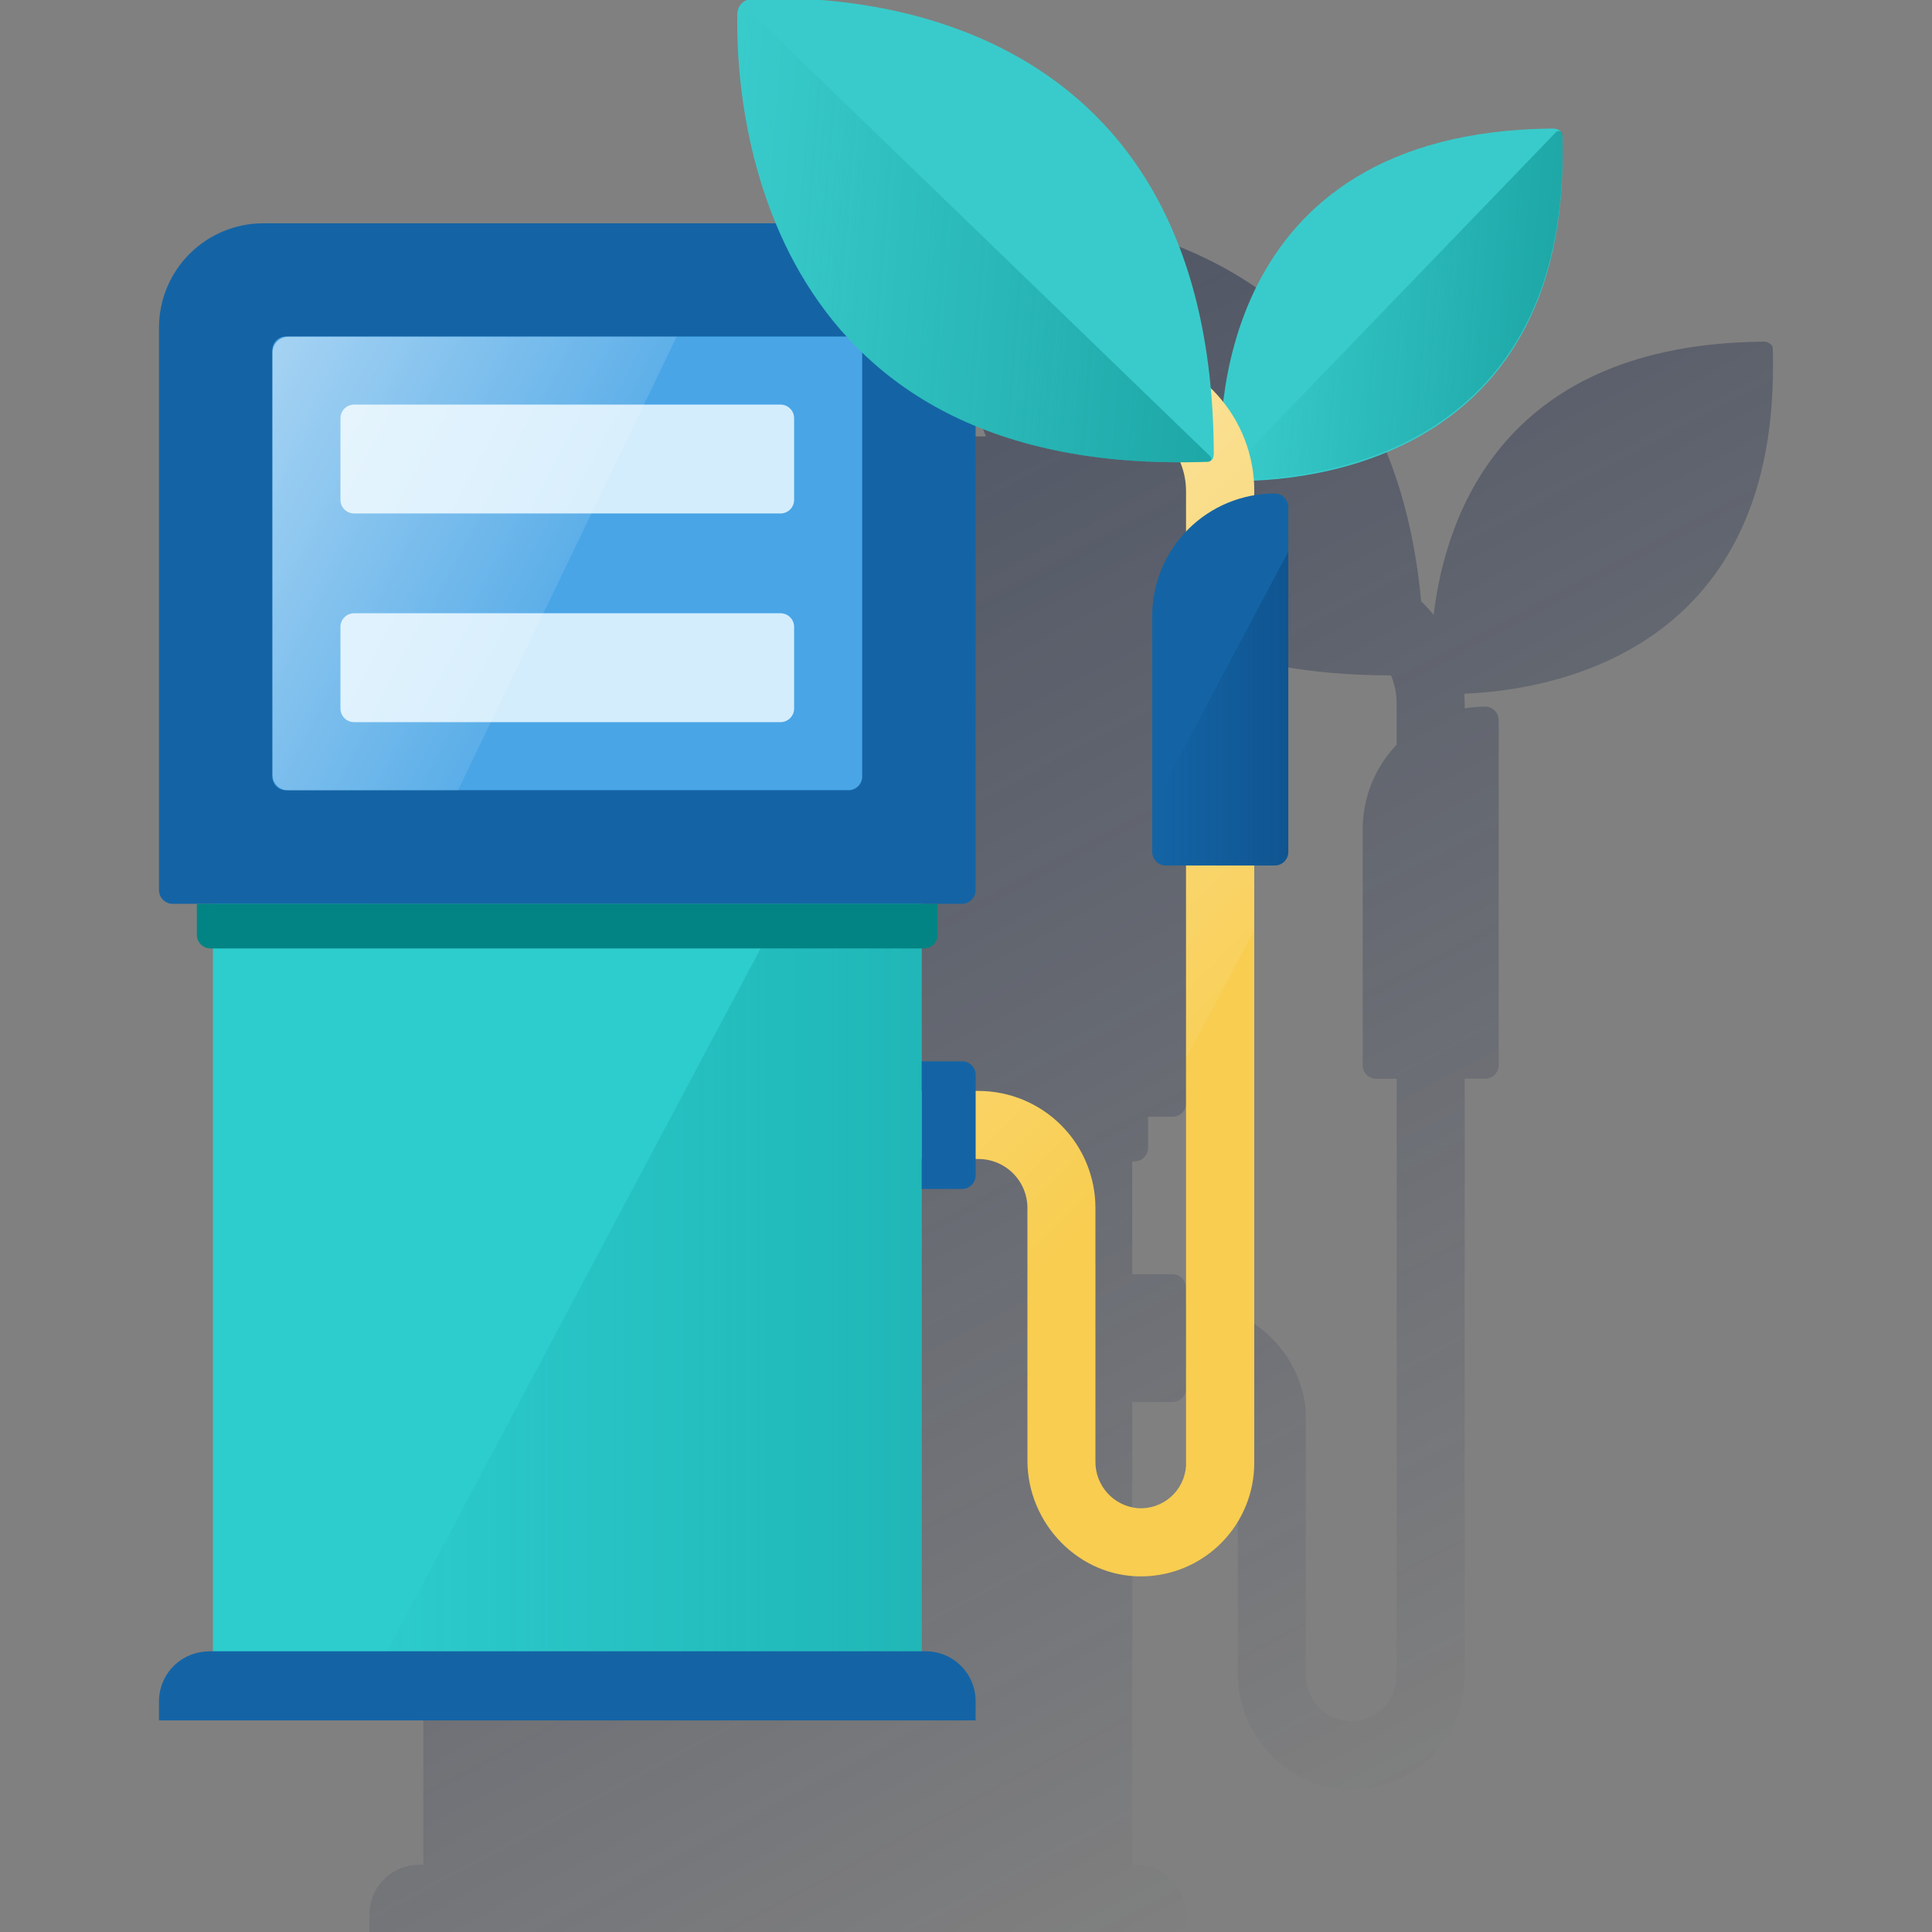 <svg width="600" height="600" viewBox="0 0 600 600" fill="none" xmlns="http://www.w3.org/2000/svg"><rect x="0" y="0" width="600" height="600" fill="#808080" stroke="none"/><g clip-path="url(#clip0_6068_400)"><path d="M550.623 113.366C550.623 111.61 550.595 109.821 550.538 107.998C550.531 107.838 550.49 107.68 550.417 107.537C550.344 107.394 550.242 107.268 550.116 107.167C549.795 106.78 549.381 106.48 548.913 106.295C548.445 106.11 547.938 106.047 547.439 106.11C467.596 106.899 449.068 159.001 445.222 190.969C444.024 189.478 442.73 188.066 441.348 186.743C430.076 65.083 321.702 64.646 298.808 65.928C297.738 65.99 296.723 66.417 295.93 67.137C295.138 67.858 294.617 68.829 294.454 69.887V70.507C294.384 73.41 294.454 77.693 294.708 82.948V83.244C294.708 83.723 294.708 84.23 294.806 84.737V85.498L294.891 86.597C294.875 87.017 294.908 87.438 294.989 87.851C295.088 88.274 294.989 88.316 295.06 88.555C295.06 89.119 295.159 89.697 295.215 90.288V90.612C296.703 106.034 300.404 121.162 306.204 135.529H147.124C138.529 135.529 130.287 138.943 124.21 145.02C118.133 151.097 114.719 159.339 114.719 167.934V342.639C114.719 343.76 115.164 344.835 115.957 345.628C116.749 346.421 117.824 346.866 118.945 346.866H126.469V356.503C126.469 357.624 126.914 358.699 127.707 359.492C128.5 360.284 129.575 360.73 130.696 360.73H131.471V579.112H130.217C126.106 579.112 122.164 580.744 119.258 583.651C116.352 586.557 114.719 590.499 114.719 594.61V600.527H368.324V594.61C368.324 590.499 366.691 586.557 363.784 583.651C360.878 580.744 356.936 579.112 352.825 579.112H351.628V435.402H364.153C365.274 435.402 366.349 434.957 367.142 434.164C367.935 433.371 368.38 432.296 368.38 431.175V426.117H369.225C373.257 426.117 377.124 427.719 379.975 430.57C382.826 433.421 384.427 437.288 384.427 441.32V487.687V519.712C384.427 539.436 400.531 556.062 420.256 555.724C429.492 555.565 438.297 551.784 444.772 545.195C451.247 538.607 454.875 529.738 454.873 520.501V334.975H461.213C462.334 334.975 463.409 334.529 464.202 333.737C464.995 332.944 465.44 331.869 465.44 330.748V223.67C465.44 222.549 464.995 221.474 464.202 220.682C463.409 219.889 462.334 219.444 461.213 219.444C459.089 219.446 456.968 219.625 454.873 219.979V218.57C454.873 217.518 454.831 216.476 454.746 215.442C481.248 214.386 550.933 203.03 550.623 113.366ZM433.683 521.473C433.43 525.2 431.707 528.674 428.893 531.131C426.08 533.588 422.405 534.827 418.678 534.576C415.059 534.249 411.696 532.569 409.261 529.871C406.827 527.173 405.5 523.655 405.547 520.022V441.334V439.474C405.56 439.19 405.537 438.906 405.477 438.629C405.477 438.347 405.477 437.966 405.477 437.628C405.477 437.29 405.406 437.079 405.364 436.797C405.322 436.515 405.293 436.135 405.251 435.811C405.209 435.487 405.138 435.247 405.096 434.951L404.927 434.021C404.895 433.728 404.829 433.44 404.73 433.162C404.659 432.88 404.603 432.556 404.519 432.26L404.279 431.429C404.194 431.147 404.124 430.837 404.025 430.541L403.758 429.724L403.462 428.851C403.363 428.569 403.25 428.301 403.138 428.019C403.025 427.738 402.926 427.47 402.814 427.202L402.433 426.357C402.307 426.103 402.208 425.85 402.081 425.596L401.673 424.779C401.546 424.511 401.419 424.272 401.278 424.032L400.813 423.215C400.658 422.947 400.545 422.736 400.404 422.511L399.897 421.708C399.728 421.44 399.616 421.257 399.461 421.031L398.911 420.256C398.728 420.003 398.615 419.82 398.446 419.608L397.84 418.819L397.375 418.227L396.741 417.509L396.234 416.917C396.023 416.678 395.797 416.466 395.586 416.241L395.022 415.649L394.374 415.029C394.177 414.832 393.98 414.635 393.768 414.452L393.078 413.846C392.867 413.663 392.67 413.479 392.444 413.31L391.726 412.733L391.077 412.225L390.359 411.704L389.654 411.211L388.88 410.718L388.175 410.267C387.922 410.098 387.64 409.957 387.372 409.802L386.653 409.394C386.386 409.239 386.104 409.098 385.822 408.957L385.09 408.591C384.822 408.45 384.526 408.337 384.244 408.21L383.483 407.858L382.666 407.534L381.835 407.21L380.99 406.928L380.144 406.632L379.271 406.393L378.425 406.139L377.524 405.942L376.664 405.744L375.579 405.59L374.72 405.435L373.804 405.322L372.902 405.195H371.973L371.057 405.125H368.324V399.954C368.324 398.833 367.878 397.758 367.085 396.965C366.293 396.172 365.218 395.727 364.097 395.727H351.628V360.673H352.318C353.439 360.673 354.514 360.228 355.307 359.435C356.1 358.643 356.545 357.568 356.545 356.447V346.81H364.139C365.26 346.81 366.335 346.364 367.128 345.572C367.92 344.779 368.366 343.704 368.366 342.583V198.479C385.385 205.524 406.294 209.75 431.978 209.75L432.147 210.145C433.202 212.838 433.742 215.706 433.739 218.598V231.279C426.961 238.34 423.184 247.753 423.201 257.541V330.804C423.201 331.925 423.646 333 424.439 333.793C425.231 334.586 426.306 335.031 427.427 335.031H433.739V520.487C433.739 520.811 433.739 521.121 433.739 521.473H433.683Z" fill="url(#paint0_linear_6068_400)"/><path d="M482.092 39.914C376.324 40.971 378.156 132.057 379.17 147.118C379.218 147.702 379.478 148.248 379.901 148.653C380.325 149.058 380.881 149.294 381.467 149.316C396.627 149.824 488.277 148.541 485.219 42.647C485.191 40.83 484.205 39.914 482.092 39.914Z" fill="#39CBCB"/><path d="M381.479 148.865C396.681 149.372 488.444 148.076 485.203 41.787C485.188 41.483 485.054 41.197 484.83 40.992C484.606 40.786 484.31 40.677 484.005 40.688C483.711 40.701 483.434 40.828 483.231 41.041L380.817 147.216C380.719 147.306 380.642 147.415 380.588 147.536C380.535 147.658 380.508 147.788 380.508 147.921C380.508 148.053 380.535 148.184 380.588 148.305C380.642 148.427 380.719 148.536 380.817 148.625C380.905 148.708 381.01 148.771 381.123 148.812C381.237 148.854 381.358 148.871 381.479 148.865Z" fill="url(#paint1_linear_6068_400)"/><path d="M354.903 489.56C335.178 489.899 319.075 473.245 319.075 453.548V375.142C319.075 373.145 318.681 371.167 317.916 369.321C317.151 367.476 316.03 365.8 314.617 364.388C313.204 362.976 311.526 361.856 309.68 361.093C307.834 360.33 305.856 359.938 303.858 359.94H281.738V338.806H303.858C313.495 338.806 322.737 342.635 329.552 349.449C336.366 356.263 340.194 365.505 340.194 375.142V453.83C340.148 457.464 341.474 460.982 343.908 463.68C346.343 466.378 349.706 468.058 353.325 468.384C357.052 468.636 360.727 467.397 363.541 464.94C366.354 462.482 368.077 459.008 368.33 455.281V152.463C368.316 146.929 366.335 141.58 362.739 137.373C359.143 133.165 354.169 130.374 348.704 129.498C347.691 129.351 346.766 128.842 346.1 128.065C345.434 127.287 345.073 126.295 345.083 125.271V112.492C345.083 111.371 345.528 110.296 346.321 109.504C347.114 108.711 348.189 108.266 349.31 108.266H349.817C360.722 109.437 370.808 114.598 378.137 122.757C385.466 130.916 389.52 141.496 389.52 152.463V454.394C389.507 463.622 385.873 472.476 379.399 479.052C372.926 485.628 364.13 489.402 354.903 489.56Z" fill="#F8CD50"/><path d="M349.848 108.277C348.735 108.15 347.617 108.471 346.739 109.168C345.862 109.866 345.298 110.883 345.171 111.997C345.157 112.165 345.157 112.335 345.171 112.504V125.283C345.16 126.306 345.521 127.299 346.187 128.076C346.853 128.854 347.779 129.363 348.792 129.51C354.251 130.386 359.221 133.176 362.811 137.381C366.402 141.586 368.379 146.931 368.39 152.461V328.744L389.523 288.999V152.461C389.515 141.502 385.461 130.932 378.139 122.779C370.817 114.625 360.743 109.461 349.848 108.277Z" fill="url(#paint2_linear_6068_400)"/><path d="M303.858 338.812H281.738V359.946H303.858C307.89 359.946 311.757 361.548 314.608 364.399C317.459 367.25 319.06 371.117 319.06 375.148V421.572L340.194 381.827V375.233C340.205 370.461 339.276 365.734 337.461 361.321C335.645 356.909 332.978 352.897 329.611 349.515C326.245 346.133 322.246 343.447 317.842 341.611C313.437 339.774 308.715 338.824 303.943 338.812H303.858Z" fill="url(#paint3_linear_6068_400)"/><path d="M286.248 280.633H66.133V534.238H286.248V280.633Z" fill="#2DCCCD"/><path d="M270.579 69.344H81.784C73.19 69.344 64.947 72.758 58.87 78.835C52.793 84.912 49.379 93.154 49.379 101.749V276.454C49.379 277.575 49.824 278.65 50.617 279.443C51.41 280.236 52.485 280.681 53.606 280.681H298.757C299.878 280.681 300.953 280.236 301.746 279.443C302.538 278.65 302.984 277.575 302.984 276.454V101.749C302.984 93.154 299.57 84.912 293.492 78.835C287.415 72.758 279.173 69.344 270.579 69.344Z" fill="#1464A5"/><path d="M263.53 104.508H88.824C86.49 104.508 84.598 106.4 84.598 108.735V241.173C84.598 243.507 86.49 245.399 88.824 245.399H263.53C265.864 245.399 267.757 243.507 267.757 241.173V108.735C267.757 106.4 265.864 104.508 263.53 104.508Z" fill="#49A5E6"/><path d="M242.395 125.648H109.957C107.623 125.648 105.73 127.541 105.73 129.875V155.236C105.73 157.57 107.623 159.462 109.957 159.462H242.395C244.73 159.462 246.622 157.57 246.622 155.236V129.875C246.622 127.541 244.73 125.648 242.395 125.648Z" fill="#D4EDFC"/><path d="M242.395 190.453H109.957C107.623 190.453 105.73 192.346 105.73 194.68V220.04C105.73 222.375 107.623 224.267 109.957 224.267H242.395C244.73 224.267 246.622 222.375 246.622 220.04V194.68C246.622 192.346 244.73 190.453 242.395 190.453Z" fill="#D4EDFC"/><path d="M89.39 104.562C88.054 104.628 86.799 105.222 85.901 106.212C85.003 107.203 84.535 108.51 84.6 109.846V240.171C84.535 241.506 85.003 242.813 85.901 243.804C86.799 244.795 88.054 245.388 89.39 245.454H142.224L210.148 104.562H89.39Z" fill="url(#paint4_linear_6068_400)"/><path d="M395.865 153.258C396.986 153.258 398.061 153.703 398.854 154.496C399.646 155.288 400.092 156.364 400.092 157.485V264.562C400.092 265.683 399.646 266.758 398.854 267.551C398.061 268.344 396.986 268.789 395.865 268.789H362.051C360.93 268.789 359.855 268.344 359.062 267.551C358.27 266.758 357.824 265.683 357.824 264.562V191.299C357.824 181.21 361.832 171.534 368.966 164.4C376.1 157.266 385.776 153.258 395.865 153.258Z" fill="#1464A5"/><path d="M286.246 329.594H298.771C299.892 329.594 300.967 330.039 301.76 330.832C302.553 331.624 302.998 332.699 302.998 333.82V365.014C302.998 366.135 302.553 367.21 301.76 368.003C300.967 368.795 299.892 369.241 298.771 369.241H286.246V329.594Z" fill="#1464A5"/><path d="M286.251 280.633H243.617L108.77 534.238H286.251V280.633Z" fill="url(#paint5_linear_6068_400)"/><path d="M61.133 280.68H291.181V290.317C291.181 291.438 290.735 292.513 289.943 293.305C289.15 294.098 288.075 294.543 286.954 294.543H65.36C64.239 294.543 63.163 294.098 62.371 293.305C61.578 292.513 61.133 291.438 61.133 290.317V280.68Z" fill="#028484"/><path d="M357.824 250.772V264.566C357.824 265.687 358.27 266.762 359.062 267.554C359.855 268.347 360.93 268.792 362.051 268.792H395.865C396.986 268.792 398.061 268.347 398.854 267.554C399.646 266.762 400.092 265.687 400.092 264.566V171.281L357.824 250.772Z" fill="url(#paint6_linear_6068_400)"/><path d="M376.954 140.857C376.489 -1.106 257.563 -1.655 233.414 -0.317C232.233 -0.253 231.12 0.254 230.297 1.103C229.474 1.952 229.002 3.08 228.976 4.262C228.454 28.51 232.991 148.437 374.784 143.407C376.588 143.266 376.856 142.378 376.954 140.857Z" fill="#39CBCB"/><path d="M229.048 3.931C228.457 27.488 232.416 148.697 375.139 143.413C375.396 143.433 375.651 143.351 375.848 143.185C376.046 143.019 376.17 142.782 376.196 142.526C376.209 142.357 376.179 142.188 376.107 142.035C376.036 141.881 375.925 141.749 375.787 141.652L232.007 2.677C231.676 2.353 231.231 2.172 230.767 2.172C230.304 2.172 229.859 2.353 229.527 2.677C229.211 3.017 229.039 3.466 229.048 3.931Z" fill="url(#paint7_linear_6068_400)"/><path d="M64.877 512.812H287.486C291.596 512.813 295.538 514.445 298.444 517.352C301.351 520.258 302.984 524.2 302.984 528.311V534.284H49.379V528.367C49.379 524.257 51.012 520.315 53.918 517.408C56.825 514.502 60.767 512.869 64.877 512.869V512.812Z" fill="#1464A5"/></g><defs><linearGradient id="paint0_linear_6068_400" x1="199.338" y1="103.462" x2="442.63" y2="561.021" gradientUnits="userSpaceOnUse"><stop stop-color="#192647" stop-opacity="0.5" offset="0"/><stop offset="1" stop-color="#192647" stop-opacity="0"/></linearGradient><linearGradient id="paint1_linear_6068_400" x1="481.879" y1="96.762" x2="385.282" y2="89.041" gradientUnits="userSpaceOnUse"><stop stop-color="#028484" stop-opacity="0.5" offset="0"/><stop offset="1" stop-color="#028484" stop-opacity="0"/></linearGradient><linearGradient id="paint2_linear_6068_400" x1="288.335" y1="140.781" x2="438.525" y2="290.971" gradientUnits="userSpaceOnUse"><stop stop-color="white" stop-opacity="0.5" offset="0"/><stop offset="1" stop-color="white" stop-opacity="0"/></linearGradient><linearGradient id="paint3_linear_6068_400" x1="170.744" y1="231.946" x2="328.12" y2="389.322" gradientUnits="userSpaceOnUse"><stop stop-color="white" stop-opacity="0.5" offset="0"/><stop offset="1" stop-color="white" stop-opacity="0"/></linearGradient><linearGradient id="paint4_linear_6068_400" x1="71.215" y1="133.502" x2="172.981" y2="187.632" gradientUnits="userSpaceOnUse"><stop offset="0.01" stop-color="white" stop-opacity="0.5"/><stop offset="1" stop-color="white" stop-opacity="0.1"/></linearGradient><linearGradient id="paint5_linear_6068_400" x1="286.251" y1="407.435" x2="108.77" y2="407.435" gradientUnits="userSpaceOnUse"><stop stop-color="#028484" stop-opacity="0.3" offset="0"/><stop offset="1" stop-color="#028484" stop-opacity="0"/></linearGradient><linearGradient id="paint6_linear_6068_400" x1="400.092" y1="220.03" x2="357.824" y2="220.03" gradientUnits="userSpaceOnUse"><stop offset="0.01" stop-color="#043263" stop-opacity="0.3"/><stop offset="1" stop-color="#043263" stop-opacity="0"/></linearGradient><linearGradient id="paint7_linear_6068_400" x1="381.405" y1="77.947" x2="224.178" y2="65.38" gradientUnits="userSpaceOnUse"><stop stop-color="#028484" stop-opacity="0.5" offset="0"/><stop offset="1" stop-color="#028484" stop-opacity="0"/></linearGradient><clipPath id="clip0_6068_400"><rect width="600" height="600" fill="white"/></clipPath></defs></svg>